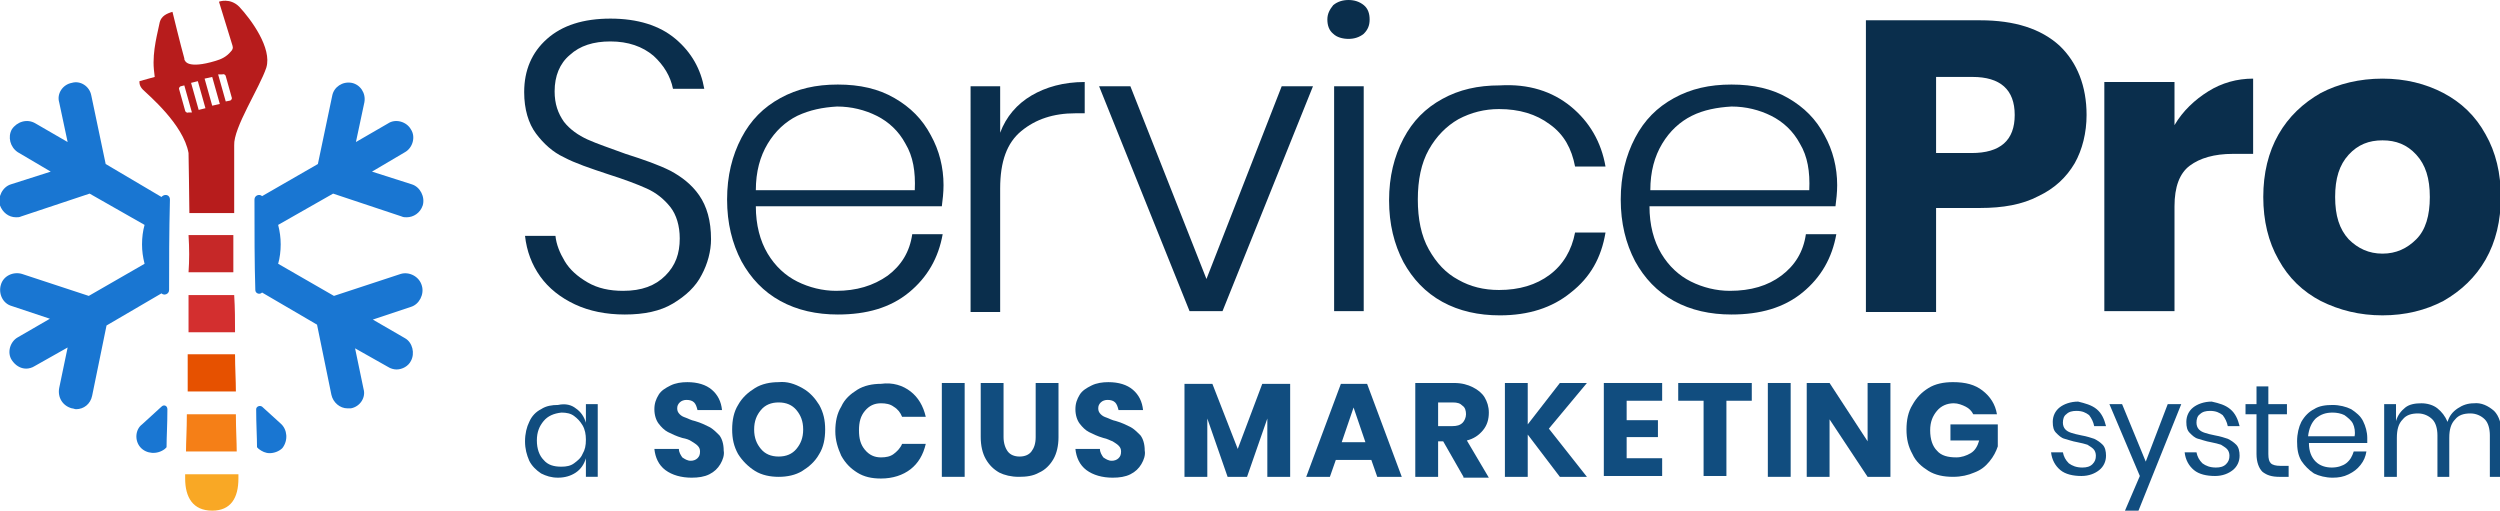 <?xml version="1.0" encoding="UTF-8"?> <!-- Generator: Adobe Illustrator 24.2.3, SVG Export Plug-In . SVG Version: 6.00 Build 0) --> <svg xmlns="http://www.w3.org/2000/svg" xmlns:xlink="http://www.w3.org/1999/xlink" version="1.1" x="0px" y="0px" viewBox="0 0 295.7 60.4" style="enable-background:new 0 0 295.7 60.4;" xml:space="preserve"> <style type="text/css"> .st0{fill:#1976D2;} .st1{fill-rule:evenodd;clip-rule:evenodd;fill:#F9A825;} .st2{fill-rule:evenodd;clip-rule:evenodd;fill:#F57F17;} .st3{fill-rule:evenodd;clip-rule:evenodd;fill:#B71C1C;} .st4{fill-rule:evenodd;clip-rule:evenodd;fill:#C62828;} .st5{fill-rule:evenodd;clip-rule:evenodd;fill:#E65100;} .st6{fill-rule:evenodd;clip-rule:evenodd;fill:#D32F2F;} .st7{fill:#0A2E4C;} .st8{fill:#114D7F;} </style> <g id="Guides"> </g> <g id="Layer_2"> <g> <g> <g> <path class="st0" d="M12.5,19.4l-1.7-8.1c-0.2-1.1-1.3-1.8-2.3-1.5C7.4,10,6.7,11.1,7,12.1l1,4.7l-3.8-2.2 c-1-0.6-2.2-0.2-2.8,0.7c-0.5,0.9-0.2,2.1,0.7,2.7l3.9,2.3l-4.7,1.5c-1,0.3-1.6,1.5-1.3,2.5c0.3,0.8,1,1.4,1.9,1.4 c0.2,0,0.4,0,0.6-0.1l8.1-2.7l6.5,3.7c-0.2,0.7-0.3,1.5-0.3,2.3c0,0.8,0.1,1.5,0.3,2.3L10.5,35l-7.9-2.6c-1-0.3-2.2,0.2-2.5,1.3 c-0.3,1,0.2,2.2,1.3,2.5l4.5,1.5l-3.8,2.2c-0.9,0.5-1.3,1.8-0.7,2.7c0.4,0.6,1,1,1.7,1c0.3,0,0.7-0.1,1-0.3L8,41.1l-1,4.8 c-0.2,1.1,0.4,2.1,1.5,2.4c0.2,0,0.3,0.1,0.5,0.1c0.9,0,1.7-0.6,1.9-1.6l1.7-8.3l6.5-3.8c0,0,0,0,0,0c0.3,0.3,0.9,0.1,0.9-0.4 c0-3.2,0-6.7,0.1-10.7c0-0.5-0.5-0.7-0.9-0.4c0,0,0,0-0.1,0.1L12.5,19.4z M16.6,52.9c0.7,0.8,2,0.9,2.9,0.2l0.2-0.2 c0-1.2,0.1-2.7,0.1-4.5c0-0.4-0.4-0.6-0.7-0.3l-2.3,2.1C16,50.8,15.9,52.1,16.6,52.9z M33.2,50.1l-2.2-2c-0.3-0.2-0.7,0-0.7,0.3 c0,1.8,0.1,3.3,0.1,4.5l0.2,0.2c0.4,0.3,0.8,0.5,1.3,0.5c0.5,0,1.1-0.2,1.5-0.6C34.1,52.1,34,50.8,33.2,50.1z M47.4,32.4 L39.5,35l-6.6-3.8c0.2-0.7,0.3-1.5,0.3-2.3c0-0.8-0.1-1.5-0.3-2.3l6.5-3.7l8.1,2.7c0.2,0.1,0.4,0.1,0.6,0.1 c0.8,0,1.6-0.5,1.9-1.4c0.3-1-0.3-2.2-1.3-2.5l-4.7-1.5l3.9-2.3c0.9-0.5,1.3-1.8,0.7-2.7c-0.5-0.9-1.8-1.3-2.7-0.7l-3.8,2.2 l1-4.7c0.2-1.1-0.5-2.1-1.5-2.3c-1.1-0.2-2.1,0.5-2.3,1.5l-1.7,8.1l-6.6,3.8c0,0,0,0,0,0c-0.3-0.3-0.9-0.1-0.9,0.4 c0,3.9,0,7.5,0.1,10.7c0,0.4,0.5,0.6,0.8,0.3l0,0l6.5,3.8l1.7,8.3c0.2,0.9,1,1.6,1.9,1.6c0.1,0,0.3,0,0.4,0 c1.1-0.2,1.8-1.3,1.5-2.3l-1-4.8l3.9,2.2c0.3,0.2,0.7,0.3,1,0.3c0.7,0,1.4-0.4,1.7-1c0.5-0.9,0.2-2.2-0.7-2.7l-3.8-2.2l4.5-1.5 c1-0.3,1.6-1.5,1.3-2.5C49.6,32.7,48.4,32.1,47.4,32.4z"></path> </g> </g> <path class="st1" d="M21.9,56.1c0,0.2,0,0.4,0,0.5c0,2.2,0.9,3.8,3.2,3.8c2.2,0,3.1-1.5,3.1-3.8c0-0.1,0-0.2,0-0.5H21.9z"></path> <path class="st2" d="M22,53.4h6c0-1.1-0.1-2.6-0.1-4.4h-5.8C22.1,50.8,22,52.3,22,53.4z"></path> <path class="st3" d="M31.5,8c0.7-2.3-1.8-5.7-3.2-7.2c-1.1-1.1-2.4-0.6-2.4-0.6s1.2,3.9,1.6,5.2c0.1,0.3,0,0.5-0.2,0.7 c-0.5,0.6-1.1,0.9-1.8,1.1c-3.3,1-3.6,0-3.6,0c-0.1-0.1-0.1-0.2-0.1-0.3c-0.4-1.4-1.4-5.5-1.4-5.5s0,0,0,0 c-0.7,0.2-1.3,0.5-1.5,1.2C18.7,3.7,18,6,18.2,8.2l0.1,0.9l-1.8,0.5c0,0-0.1,0.5,0.4,1c0.6,0.6,4.8,4.1,5.4,7.5 c0,0,0.1,5.8,0.1,7.1h5.3c0-1.4,0-7.5,0-7.5c0-0.2,0-0.3,0-0.5C27.6,15.1,30.7,10.4,31.5,8z M26.3,8.8c0.2-0.1,0.4,0.1,0.4,0.2 l0.7,2.5c0.1,0.2-0.1,0.4-0.2,0.4l-0.5,0.1l-0.9-3.2L26.3,8.8z M25.1,9.1l0.9,3.2l-0.9,0.2l-0.9-3.2L25.1,9.1z M23.4,9.6l0.9,3.2 L23.5,13l-0.9-3.2L23.4,9.6z M22.3,13.3c-0.2,0.1-0.4-0.1-0.4-0.2l-0.7-2.5c-0.1-0.2,0.1-0.4,0.2-0.4l0.4-0.1l0.9,3.2L22.3,13.3z"></path> <path class="st4" d="M22.3,32.2h5.3c0-1.4,0-2.9,0-4.4h-5.3C22.4,29.4,22.4,30.8,22.3,32.2z"></path> <path class="st5" d="M22.2,46.3h5.7c0-1.3-0.1-2.8-0.1-4.4h-5.6C22.2,43.6,22.2,45,22.2,46.3z"></path> <path class="st6" d="M22.3,39.3h5.5c0-1.4,0-2.8-0.1-4.4h-5.4C22.3,36.5,22.3,37.9,22.3,39.3z"></path> </g> <g> <path class="st7" d="M83,32.5c-0.7,1.4-1.9,2.5-3.4,3.4c-1.5,0.9-3.4,1.3-5.7,1.3c-2.2,0-4.2-0.4-5.9-1.2 c-1.7-0.8-3.1-1.9-4.1-3.3c-1-1.4-1.6-3-1.8-4.8h3.6c0.1,1,0.5,2,1.1,3c0.6,1,1.5,1.8,2.7,2.5c1.2,0.7,2.6,1,4.2,1 c2.2,0,3.8-0.6,5-1.8c1.2-1.2,1.7-2.6,1.7-4.4c0-1.5-0.4-2.8-1.1-3.7c-0.8-1-1.7-1.7-2.8-2.2c-1.1-0.5-2.7-1.1-4.6-1.7 c-2.1-0.7-3.9-1.3-5.2-2c-1.3-0.6-2.4-1.6-3.3-2.8c-0.9-1.2-1.4-2.9-1.4-4.9c0-2.6,0.9-4.7,2.7-6.3c1.8-1.6,4.3-2.4,7.5-2.4 c3.2,0,5.8,0.8,7.7,2.4c1.9,1.6,3,3.6,3.4,5.9h-3.7c-0.3-1.5-1.1-2.8-2.3-3.9c-1.3-1.1-3-1.7-5.1-1.7c-2,0-3.6,0.5-4.8,1.6 c-1.2,1-1.8,2.5-1.8,4.3c0,1.5,0.4,2.6,1.1,3.6c0.7,0.9,1.7,1.6,2.8,2.1c1.1,0.5,2.6,1,4.5,1.7c2.2,0.7,3.9,1.3,5.3,2 c1.3,0.7,2.5,1.6,3.4,2.9c0.9,1.3,1.4,3,1.4,5.2C84.1,29.7,83.7,31.2,83,32.5z"></path> <path class="st7" d="M105,32.6c1.6-1.2,2.6-2.8,2.9-4.9h3.6c-0.5,2.8-1.8,5.1-4,6.9c-2.2,1.8-5,2.6-8.4,2.6 c-2.5,0-4.8-0.5-6.8-1.6c-2-1.1-3.5-2.7-4.6-4.7c-1.1-2.1-1.7-4.5-1.7-7.3c0-2.8,0.6-5.2,1.7-7.3c1.1-2.1,2.6-3.6,4.6-4.7 c2-1.1,4.2-1.6,6.8-1.6c2.6,0,4.8,0.5,6.7,1.6c1.9,1.1,3.3,2.5,4.3,4.4c1,1.8,1.5,3.8,1.5,5.9c0,0.9-0.1,1.7-0.2,2.5h-22 c0,2.2,0.5,4.1,1.4,5.6c0.9,1.5,2.1,2.6,3.5,3.3c1.4,0.7,3,1.1,4.6,1.1C101.3,34.4,103.3,33.8,105,32.6z M94.3,13.7 c-1.4,0.7-2.6,1.8-3.5,3.3c-0.9,1.5-1.4,3.3-1.4,5.5h18.8c0.1-2.2-0.2-4-1.1-5.5c-0.8-1.5-2-2.6-3.4-3.3c-1.4-0.7-3-1.1-4.7-1.1 C97.3,12.7,95.8,13,94.3,13.7z"></path> <path class="st7" d="M122,11.3c1.7-1,3.8-1.6,6.3-1.6v3.7h-1.1c-2.6,0-4.7,0.7-6.4,2.1c-1.7,1.4-2.5,3.6-2.5,6.8v14.6h-3.5V10.2 h3.5v5.5C119,13.8,120.3,12.3,122,11.3z"></path> <path class="st7" d="M142.7,33l8.9-22.8h3.7l-10.7,26.6h-3.9l-10.7-26.6h3.7L142.7,33z"></path> <path class="st7" d="M157.7,0.6c0.5-0.4,1.1-0.6,1.8-0.6s1.3,0.2,1.8,0.6c0.5,0.4,0.7,1,0.7,1.7c0,0.7-0.2,1.2-0.7,1.7 c-0.5,0.4-1.1,0.6-1.8,0.6s-1.4-0.2-1.8-0.6c-0.5-0.4-0.7-1-0.7-1.7C157,1.6,157.3,1.1,157.7,0.6z M161.3,10.2v26.6h-3.5V10.2 H161.3z"></path> <path class="st7" d="M185.8,12.6c2.2,1.8,3.6,4.2,4.1,7.1h-3.6c-0.4-2.1-1.3-3.8-3-5c-1.6-1.2-3.6-1.8-6-1.8 c-1.7,0-3.3,0.4-4.8,1.2c-1.4,0.8-2.6,2-3.5,3.6c-0.9,1.6-1.3,3.6-1.3,5.9s0.4,4.3,1.3,5.9c0.9,1.6,2,2.8,3.5,3.6 c1.4,0.8,3,1.2,4.8,1.2c2.4,0,4.4-0.6,6-1.8c1.6-1.2,2.6-2.9,3-5h3.6c-0.5,3-1.8,5.3-4.1,7.1c-2.2,1.8-5,2.7-8.4,2.7 c-2.5,0-4.8-0.5-6.8-1.6c-2-1.1-3.5-2.7-4.6-4.7c-1.1-2.1-1.7-4.5-1.7-7.3c0-2.8,0.6-5.2,1.7-7.3c1.1-2.1,2.6-3.6,4.6-4.7 c2-1.1,4.2-1.6,6.8-1.6C180.8,9.9,183.6,10.8,185.8,12.6z"></path> <path class="st7" d="M210.7,32.6c1.6-1.2,2.6-2.8,2.9-4.9h3.6c-0.5,2.8-1.8,5.1-4,6.9c-2.2,1.8-5,2.6-8.4,2.6 c-2.5,0-4.8-0.5-6.8-1.6c-2-1.1-3.5-2.7-4.6-4.7c-1.1-2.1-1.7-4.5-1.7-7.3c0-2.8,0.6-5.2,1.7-7.3c1.1-2.1,2.6-3.6,4.6-4.7 c2-1.1,4.2-1.6,6.8-1.6c2.6,0,4.8,0.5,6.7,1.6c1.9,1.1,3.3,2.5,4.3,4.4c1,1.8,1.5,3.8,1.5,5.9c0,0.9-0.1,1.7-0.2,2.5h-22 c0,2.2,0.5,4.1,1.4,5.6c0.9,1.5,2.1,2.6,3.5,3.3c1.4,0.7,3,1.1,4.6,1.1C207.1,34.4,209.1,33.8,210.7,32.6z M200.1,13.7 c-1.4,0.7-2.6,1.8-3.5,3.3c-0.9,1.5-1.4,3.3-1.4,5.5H214c0.1-2.2-0.2-4-1.1-5.5c-0.8-1.5-2-2.6-3.4-3.3c-1.4-0.7-3-1.1-4.7-1.1 C203.1,12.7,201.5,13,200.1,13.7z"></path> <path class="st7" d="M229,24.8v12.1h-8.3V2.4h13.5c4.1,0,7.2,1,9.4,3c2.1,2,3.2,4.8,3.2,8.2c0,2.1-0.5,4.1-1.4,5.7 c-1,1.7-2.4,3-4.3,3.9c-1.9,1-4.2,1.4-6.9,1.4H229z M238.3,13.6c0-3-1.7-4.5-5-4.5H229v9h4.2C236.6,18.1,238.3,16.6,238.3,13.6z"></path> <path class="st7" d="M261.2,10.8c1.6-1,3.4-1.5,5.3-1.5v8.9h-2.4c-2.2,0-3.9,0.5-5.1,1.4c-1.2,0.9-1.8,2.5-1.8,4.8v12.4h-8.3V9.7 h8.3v5.1C258.2,13.1,259.6,11.8,261.2,10.8z"></path> <path class="st7" d="M289,11c2.1,1.1,3.8,2.7,5,4.9c1.2,2.1,1.8,4.6,1.8,7.4c0,2.8-0.6,5.3-1.8,7.4c-1.2,2.1-2.9,3.7-5,4.9 c-2.1,1.1-4.5,1.7-7.2,1.7c-2.7,0-5.1-0.6-7.3-1.7c-2.1-1.1-3.8-2.7-5-4.9c-1.2-2.1-1.8-4.6-1.8-7.4c0-2.8,0.6-5.3,1.8-7.4 c1.2-2.1,2.9-3.7,5-4.9c2.1-1.1,4.6-1.7,7.3-1.7C284.5,9.3,286.9,9.9,289,11z M277.8,18.3c-1.1,1.2-1.6,2.8-1.6,5 c0,2.2,0.5,3.8,1.6,5c1.1,1.1,2.4,1.7,4,1.7s2.9-0.6,4-1.7c1.1-1.1,1.6-2.8,1.6-5c0-2.2-0.5-3.8-1.6-5c-1.1-1.2-2.4-1.7-4-1.7 S278.9,17.1,277.8,18.3z"></path> </g> <g> <path class="st8" d="M68.1,48.3c0.6,0.4,1,1,1.2,1.7v-2.2h1.4v8.6h-1.4v-2.2c-0.2,0.7-0.6,1.3-1.2,1.7c-0.6,0.4-1.3,0.6-2.1,0.6 c-0.8,0-1.4-0.2-2-0.5c-0.6-0.4-1.1-0.9-1.4-1.5c-0.3-0.7-0.5-1.4-0.5-2.3c0-0.9,0.2-1.7,0.5-2.3c0.3-0.7,0.8-1.2,1.4-1.5 c0.6-0.4,1.3-0.5,2-0.5C66.9,47.7,67.6,47.9,68.1,48.3z M64.3,49.8c-0.5,0.6-0.8,1.3-0.8,2.3c0,1,0.3,1.8,0.8,2.3 c0.5,0.6,1.2,0.8,2.1,0.8c0.6,0,1.1-0.1,1.5-0.4c0.4-0.3,0.8-0.6,1-1.1c0.3-0.5,0.4-1,0.4-1.7c0-0.6-0.1-1.2-0.4-1.7 c-0.3-0.5-0.6-0.8-1-1.1c-0.4-0.3-0.9-0.4-1.5-0.4C65.5,48.9,64.8,49.2,64.3,49.8z"></path> <path class="st8" d="M85.2,54.9c-0.3,0.5-0.7,0.9-1.3,1.2c-0.6,0.3-1.3,0.4-2.1,0.4c-1.2,0-2.3-0.3-3.1-0.9 c-0.8-0.6-1.2-1.5-1.3-2.5h2.9c0,0.4,0.2,0.7,0.4,1c0.3,0.2,0.6,0.4,1,0.4c0.3,0,0.6-0.1,0.8-0.3c0.2-0.2,0.3-0.4,0.3-0.8 c0-0.3-0.1-0.5-0.3-0.7s-0.4-0.3-0.7-0.5s-0.6-0.3-1.1-0.4c-0.7-0.2-1.3-0.5-1.7-0.7c-0.4-0.2-0.8-0.6-1.1-1 c-0.3-0.4-0.5-1-0.5-1.7c0-0.7,0.2-1.2,0.5-1.7c0.3-0.5,0.8-0.8,1.4-1.1c0.6-0.3,1.3-0.4,2-0.4c1.2,0,2.2,0.3,2.9,0.9 c0.7,0.6,1.1,1.4,1.2,2.4h-2.9c-0.1-0.4-0.2-0.7-0.4-0.9c-0.2-0.2-0.5-0.3-0.9-0.3c-0.3,0-0.6,0.1-0.8,0.3 c-0.2,0.2-0.3,0.4-0.3,0.7c0,0.3,0.1,0.5,0.3,0.7c0.2,0.2,0.4,0.3,0.7,0.4c0.3,0.1,0.6,0.3,1.1,0.4c0.7,0.2,1.3,0.5,1.7,0.7 s0.8,0.6,1.2,1c0.3,0.4,0.5,1,0.5,1.8C85.7,53.8,85.5,54.4,85.2,54.9z"></path> <path class="st8" d="M94.9,45.9c0.9,0.5,1.5,1.2,2,2c0.5,0.9,0.7,1.8,0.7,2.9s-0.2,2.1-0.7,2.9c-0.5,0.9-1.2,1.5-2,2 s-1.8,0.7-2.8,0.7c-1,0-2-0.2-2.8-0.7s-1.5-1.2-2-2c-0.5-0.9-0.7-1.8-0.7-2.9s0.2-2.1,0.7-2.9c0.5-0.9,1.2-1.5,2-2 s1.8-0.7,2.8-0.7C93.1,45.1,94,45.4,94.9,45.9z M90,48.5c-0.5,0.6-0.8,1.3-0.8,2.3c0,1,0.3,1.7,0.8,2.3c0.5,0.6,1.2,0.9,2.1,0.9 c0.9,0,1.6-0.3,2.1-0.9c0.5-0.6,0.8-1.3,0.8-2.3s-0.3-1.7-0.8-2.3c-0.5-0.6-1.2-0.9-2.1-0.9C91.2,47.6,90.5,47.9,90,48.5z"></path> <path class="st8" d="M107.7,46.3c0.9,0.7,1.5,1.7,1.8,3h-2.8c-0.2-0.5-0.5-0.9-1-1.2c-0.4-0.3-0.9-0.4-1.5-0.4 c-0.8,0-1.4,0.3-1.9,0.9c-0.5,0.6-0.7,1.3-0.7,2.3s0.2,1.7,0.7,2.3c0.5,0.6,1.1,0.9,1.9,0.9c0.6,0,1.1-0.1,1.5-0.4 c0.4-0.3,0.8-0.7,1-1.2h2.8c-0.3,1.3-0.9,2.3-1.8,3c-0.9,0.7-2.1,1.1-3.5,1.1c-1.1,0-2-0.2-2.8-0.7c-0.8-0.5-1.4-1.1-1.9-2 c-0.4-0.9-0.7-1.8-0.7-2.9s0.2-2.1,0.7-2.9c0.4-0.9,1.1-1.5,1.9-2c0.8-0.5,1.8-0.7,2.8-0.7C105.6,45.2,106.8,45.6,107.7,46.3z"></path> <path class="st8" d="M114.1,45.3v11.1h-2.7V45.3H114.1z"></path> <path class="st8" d="M118.7,45.3v6.4c0,0.7,0.2,1.3,0.5,1.7c0.3,0.4,0.8,0.6,1.4,0.6s1.1-0.2,1.4-0.6c0.3-0.4,0.5-0.9,0.5-1.7 v-6.4h2.7v6.4c0,1-0.2,1.9-0.6,2.6c-0.4,0.7-1,1.3-1.7,1.6c-0.7,0.4-1.5,0.5-2.4,0.5c-0.9,0-1.7-0.2-2.3-0.5 c-0.7-0.4-1.2-0.9-1.6-1.6c-0.4-0.7-0.6-1.6-0.6-2.6v-6.4H118.7z"></path> <path class="st8" d="M135,54.9c-0.3,0.5-0.7,0.9-1.3,1.2c-0.6,0.3-1.3,0.4-2.1,0.4c-1.2,0-2.3-0.3-3.1-0.9 c-0.8-0.6-1.2-1.5-1.3-2.5h2.9c0,0.4,0.2,0.7,0.4,1c0.3,0.2,0.6,0.4,1,0.4c0.3,0,0.6-0.1,0.8-0.3c0.2-0.2,0.3-0.4,0.3-0.8 c0-0.3-0.1-0.5-0.3-0.7c-0.2-0.2-0.4-0.3-0.7-0.5c-0.3-0.1-0.6-0.3-1.1-0.4c-0.7-0.2-1.3-0.5-1.7-0.7c-0.4-0.2-0.8-0.6-1.1-1 c-0.3-0.4-0.5-1-0.5-1.7c0-0.7,0.2-1.2,0.5-1.7c0.3-0.5,0.8-0.8,1.4-1.1c0.6-0.3,1.3-0.4,2-0.4c1.2,0,2.2,0.3,2.9,0.9 c0.7,0.6,1.1,1.4,1.2,2.4h-2.9c-0.1-0.4-0.2-0.7-0.4-0.9c-0.2-0.2-0.5-0.3-0.9-0.3c-0.3,0-0.6,0.1-0.8,0.3 c-0.2,0.2-0.3,0.4-0.3,0.7c0,0.3,0.1,0.5,0.3,0.7c0.2,0.2,0.4,0.3,0.7,0.4c0.3,0.1,0.6,0.3,1.1,0.4c0.7,0.2,1.3,0.5,1.7,0.7 s0.8,0.6,1.2,1c0.3,0.4,0.5,1,0.5,1.8C135.5,53.8,135.3,54.4,135,54.9z"></path> <path class="st8" d="M152.6,45.4v11h-2.7v-6.9l-2.4,6.9h-2.3l-2.4-6.9v6.9h-2.7v-11h3.3l3,7.7l2.9-7.7H152.6z"></path> <path class="st8" d="M162.2,54.4H158l-0.7,2h-2.8l4.1-11h3.1l4.1,11h-2.9L162.2,54.4z M161.5,52.3l-1.4-4.1l-1.4,4.1H161.5z"></path> <path class="st8" d="M173.1,56.4l-2.4-4.2h-0.6v4.2h-2.7V45.3h4.6c0.9,0,1.6,0.2,2.2,0.5c0.6,0.3,1.1,0.7,1.4,1.2 c0.3,0.5,0.5,1.1,0.5,1.8c0,0.8-0.2,1.5-0.7,2.1s-1.1,1-1.9,1.2l2.6,4.4H173.1z M170.1,50.4h1.7c0.5,0,0.9-0.1,1.2-0.4 c0.2-0.2,0.4-0.6,0.4-1c0-0.4-0.1-0.8-0.4-1c-0.3-0.3-0.6-0.4-1.2-0.4h-1.7V50.4z"></path> <path class="st8" d="M183.2,50.7l4.5,5.7h-3.2l-3.8-5v5H178V45.3h2.7v4.9l3.8-4.9h3.2L183.2,50.7z"></path> <path class="st8" d="M192.4,47.4v2.3h3.7v2h-3.7v2.5h4.2v2.1h-6.9V45.3h6.9v2.1H192.4z"></path> <path class="st8" d="M207.2,45.3v2.1h-3v8.9h-2.7v-8.9h-3v-2.1H207.2z"></path> <path class="st8" d="M211.8,45.3v11.1h-2.7V45.3H211.8z"></path> <path class="st8" d="M223.6,56.4h-2.7l-4.5-6.8v6.8h-2.7V45.3h2.7l4.5,6.9v-6.9h2.7V56.4z"></path> <path class="st8" d="M234.5,46.2c0.9,0.7,1.5,1.6,1.7,2.8h-2.8c-0.2-0.4-0.5-0.7-0.9-0.9c-0.4-0.2-0.9-0.4-1.4-0.4 c-0.8,0-1.5,0.3-2,0.9c-0.5,0.6-0.8,1.3-0.8,2.3c0,1.1,0.3,1.9,0.8,2.4c0.5,0.6,1.3,0.8,2.3,0.8c0.6,0,1.2-0.2,1.7-0.5 c0.5-0.3,0.8-0.8,1-1.5h-3.4v-1.9h5.6v2.6c-0.2,0.6-0.5,1.2-1,1.8c-0.5,0.6-1,1-1.8,1.3c-0.7,0.3-1.5,0.5-2.5,0.5 c-1.1,0-2.1-0.2-2.9-0.7c-0.8-0.5-1.5-1.1-1.9-2c-0.5-0.9-0.7-1.8-0.7-2.9s0.2-2.1,0.7-2.9c0.5-0.9,1.1-1.5,1.9-2 c0.8-0.5,1.8-0.7,2.9-0.7C232.5,45.2,233.6,45.5,234.5,46.2z"></path> <path class="st8" d="M248,48.4c0.6,0.5,0.9,1.2,1.1,2h-1.4c-0.1-0.5-0.3-0.9-0.6-1.3c-0.4-0.3-0.8-0.5-1.5-0.5 c-0.5,0-0.9,0.1-1.2,0.4c-0.3,0.2-0.4,0.6-0.4,1c0,0.3,0.1,0.6,0.3,0.8c0.2,0.2,0.4,0.3,0.7,0.4s0.7,0.2,1.2,0.3 c0.6,0.1,1.2,0.3,1.5,0.4c0.4,0.2,0.7,0.4,1,0.7c0.3,0.3,0.4,0.8,0.4,1.3c0,0.7-0.3,1.3-0.8,1.7c-0.5,0.4-1.2,0.7-2.1,0.7 c-1,0-1.9-0.2-2.5-0.7c-0.6-0.5-1-1.2-1.1-2.1h1.4c0.1,0.5,0.3,0.9,0.7,1.3c0.4,0.3,0.9,0.5,1.6,0.5c0.5,0,0.9-0.1,1.2-0.4 c0.3-0.3,0.4-0.6,0.4-1c0-0.3-0.1-0.6-0.3-0.8c-0.2-0.2-0.4-0.3-0.7-0.5c-0.3-0.1-0.7-0.2-1.2-0.3c-0.6-0.1-1.1-0.3-1.5-0.4 c-0.4-0.1-0.7-0.4-1-0.7c-0.3-0.3-0.4-0.7-0.4-1.3c0-0.7,0.3-1.3,0.8-1.7c0.5-0.4,1.3-0.7,2.2-0.7C246.6,47.7,247.4,47.9,248,48.4 z"></path> <path class="st8" d="M251,47.8l2.8,6.8l2.6-6.8h1.6l-5.1,12.7h-1.6l1.8-4.2l-3.6-8.5H251z"></path> <path class="st8" d="M263.8,48.4c0.6,0.5,0.9,1.2,1.1,2h-1.4c-0.1-0.5-0.3-0.9-0.6-1.3c-0.4-0.3-0.8-0.5-1.5-0.5 c-0.5,0-0.9,0.1-1.2,0.4c-0.3,0.2-0.4,0.6-0.4,1c0,0.3,0.1,0.6,0.3,0.8c0.2,0.2,0.4,0.3,0.7,0.4s0.7,0.2,1.2,0.3 c0.6,0.1,1.2,0.3,1.5,0.4c0.4,0.2,0.7,0.4,1,0.7c0.3,0.3,0.4,0.8,0.4,1.3c0,0.7-0.3,1.3-0.8,1.7c-0.5,0.4-1.2,0.7-2.1,0.7 c-1,0-1.9-0.2-2.5-0.7c-0.6-0.5-1-1.2-1.1-2.1h1.4c0.1,0.5,0.3,0.9,0.7,1.3c0.4,0.3,0.9,0.5,1.6,0.5c0.5,0,0.9-0.1,1.2-0.4 c0.3-0.3,0.4-0.6,0.4-1c0-0.3-0.1-0.6-0.3-0.8c-0.2-0.2-0.4-0.3-0.7-0.5c-0.3-0.1-0.7-0.2-1.2-0.3c-0.6-0.1-1.1-0.3-1.5-0.4 c-0.4-0.1-0.7-0.4-1-0.7c-0.3-0.3-0.4-0.7-0.4-1.3c0-0.7,0.3-1.3,0.8-1.7c0.5-0.4,1.3-0.7,2.2-0.7 C262.5,47.7,263.2,47.9,263.8,48.4z"></path> <path class="st8" d="M270.7,55.1v1.3h-1.1c-0.9,0-1.5-0.2-2-0.6c-0.4-0.4-0.7-1.1-0.7-2.1V49h-1.3v-1.2h1.3v-2.1h1.4v2.1h2.2V49 h-2.2v4.7c0,0.6,0.1,0.9,0.3,1.1s0.6,0.3,1.1,0.3H270.7z"></path> <path class="st8" d="M280,52.4h-6.9c0,1,0.3,1.7,0.8,2.2c0.5,0.5,1.2,0.7,1.9,0.7c0.7,0,1.3-0.2,1.7-0.5c0.5-0.4,0.7-0.8,0.9-1.4 h1.5c-0.1,0.6-0.3,1.1-0.7,1.6c-0.4,0.5-0.8,0.8-1.4,1.1c-0.6,0.3-1.2,0.4-1.9,0.4c-0.8,0-1.6-0.2-2.2-0.5 c-0.6-0.4-1.1-0.9-1.5-1.5c-0.4-0.7-0.5-1.4-0.5-2.3c0-0.9,0.2-1.7,0.5-2.3c0.4-0.7,0.9-1.2,1.5-1.5c0.6-0.4,1.4-0.5,2.2-0.5 c0.8,0,1.6,0.2,2.2,0.5c0.6,0.4,1.1,0.8,1.4,1.4s0.5,1.3,0.5,2C280,51.9,280,52.2,280,52.4z M278.3,50.1c-0.2-0.4-0.6-0.7-1-1 c-0.4-0.2-0.9-0.3-1.4-0.3c-0.8,0-1.4,0.2-2,0.7c-0.5,0.5-0.8,1.2-0.9,2.1h5.5C278.6,51.1,278.5,50.5,278.3,50.1z"></path> <path class="st8" d="M295,48.6c0.6,0.6,0.9,1.6,0.9,2.8v5h-1.4v-4.9c0-0.8-0.2-1.5-0.6-1.9c-0.4-0.4-1-0.7-1.7-0.7 c-0.8,0-1.4,0.2-1.8,0.7c-0.5,0.5-0.7,1.2-0.7,2.2v4.6h-1.4v-4.9c0-0.8-0.2-1.5-0.6-1.9c-0.4-0.4-1-0.7-1.7-0.7 c-0.8,0-1.4,0.2-1.8,0.7c-0.5,0.5-0.7,1.2-0.7,2.2v4.6H282v-8.6h1.4v2c0.2-0.7,0.6-1.2,1.1-1.6c0.5-0.4,1.2-0.5,1.9-0.5 c0.7,0,1.4,0.2,1.9,0.6c0.5,0.4,0.9,0.9,1.2,1.6c0.2-0.7,0.6-1.2,1.2-1.6c0.6-0.4,1.2-0.6,1.9-0.6C293.5,47.6,294.3,48,295,48.6z"></path> </g> </g> </svg> 